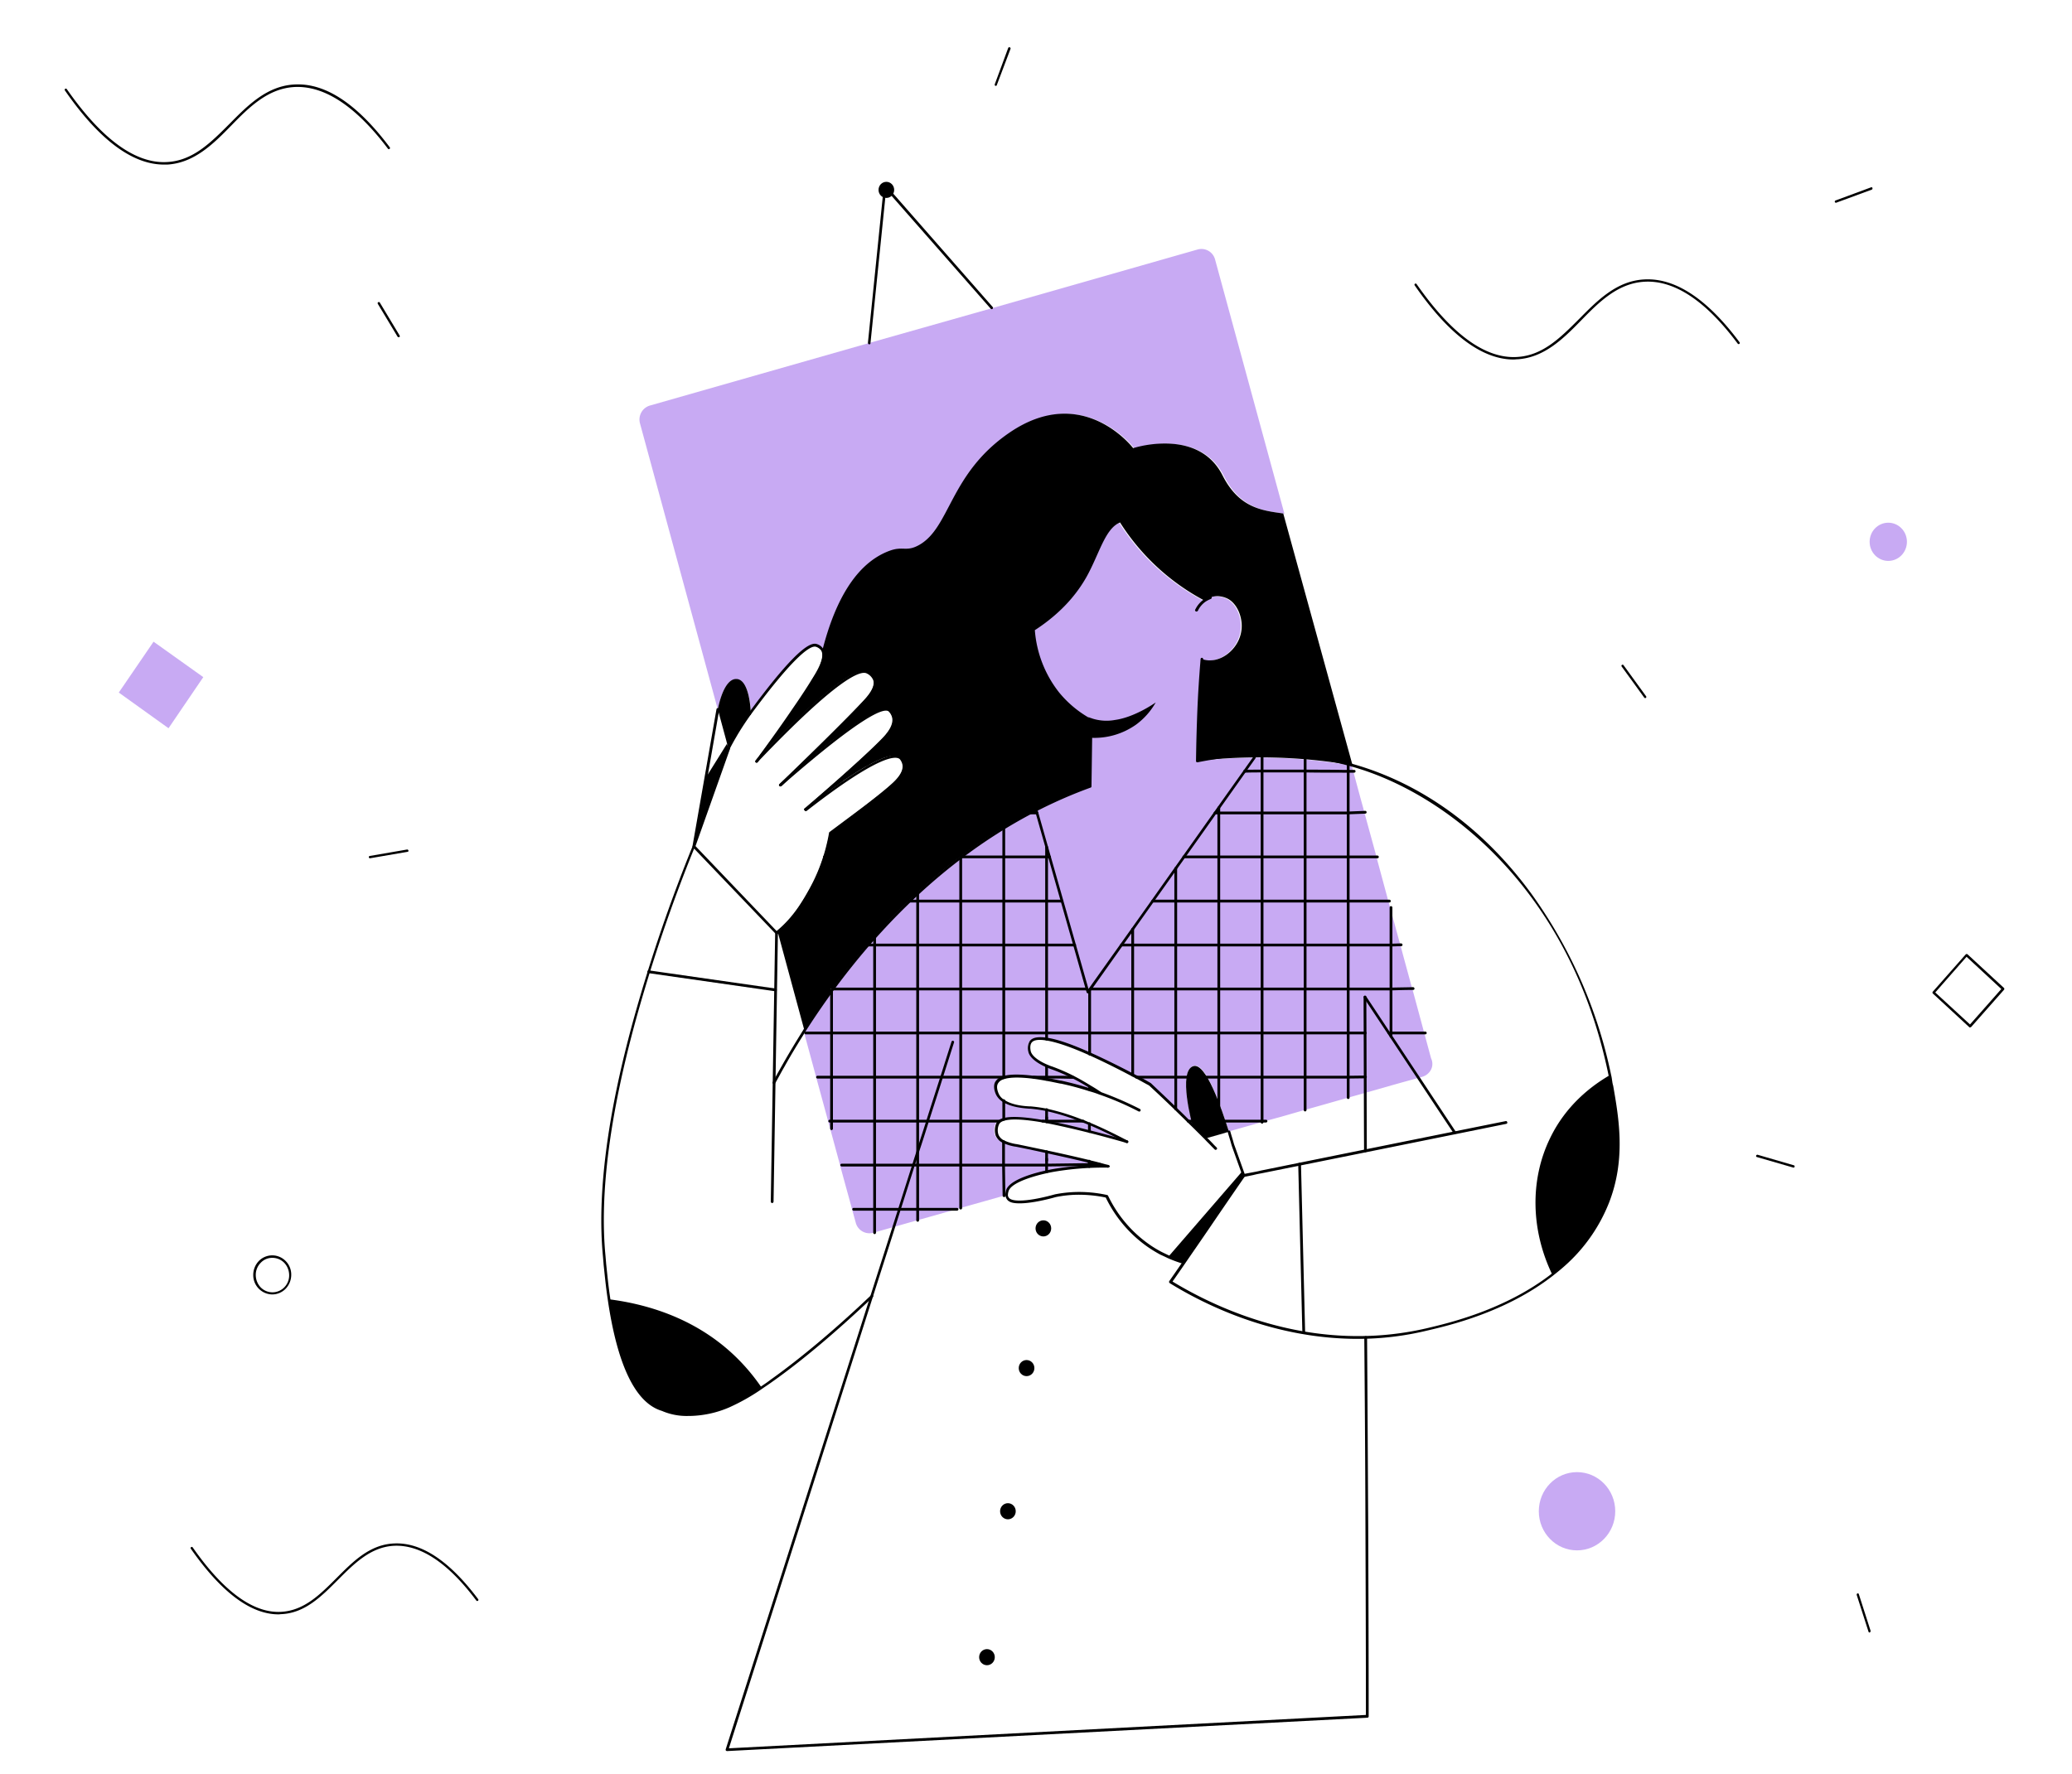 <svg xmlns="http://www.w3.org/2000/svg" id="Layer_1" data-name="Layer 1" viewBox="0 0 900 770.9"><defs><style>.cls-1{fill:#c8aaf3;}</style></defs><g id="background"><g id="background-2" data-name="background"><path d="M657.5 156.2c-13.7.0-28.2-10.8-43-32.2a.48.48.0 0 1 .1-.7.49.49.0 0 1 .7.1c15.2 21.8 29.8 32.5 43.6 31.7 11.2-.6 18.9-8.4 27.1-16.6 8-8.1 16.3-16.5 28.3-17.1 13.4-.7 27.3 8.5 41.3 27.3a.48.48.0 0 1-.1.7.49.49.0 0 1-.7-.1c-13.8-18.5-27.4-27.6-40.4-26.9-11.6.6-19.8 8.8-27.6 16.8s-16.1 16.2-27.7 16.9C658.5 156.1 658 156.2 657.5 156.2z"></path><path d="M121 701.4c-12.1.0-24.9-9.6-38.1-28.5a.48.48.0 0 1 .1-.7.49.49.0 0 1 .7.1c13.4 19.2 26.4 28.7 38.5 28 9.9-.6 16.7-7.4 23.9-14.6s14.4-14.6 25-15.1c11.8-.6 24.1 7.5 36.6 24.2a.48.48.0 0 1-.1.7.49.49.0 0 1-.7-.1c-12.2-16.3-24.2-24.3-35.7-23.8-10.2.5-17.4 7.8-24.4 14.8s-14.2 14.4-24.5 14.9C121.9 701.3 121.5 701.4 121 701.4z"></path><path d="M71.2 71.5c-13.7.0-28.2-10.8-43-32.2a.48.48.0 0 1 .1-.7.49.49.0 0 1 .7.1C44.2 60.5 58.9 71.2 72.6 70.4c11.2-.6 18.9-8.4 27.1-16.6 8-8.1 16.3-16.5 28.3-17.1 13.4-.7 27.2 8.5 41.3 27.3a.48.48.0 0 1-.1.7.49.49.0 0 1-.7-.1C154.6 46.2 141 37.2 128 37.8c-11.6.6-19.8 8.8-27.6 16.8S84.3 70.8 72.7 71.5z"></path><path class="cls-1" d="M73.2 316.4 51.6 300.9 66.7 278.8 88.3 294.2 73.2 316.4z"></path><path d="M855.7 446.4a.37.37.0 0 1-.3-.1l-15.8-14.6a.52.52.0 0 1-.2-.4.6.6.0 0 1 .1-.4l14.3-16.2a.52.52.0 0 1 .4-.2.6.6.0 0 1 .4.1l15.8 14.6a.52.52.0 0 1 .2.4.6.6.0 0 1-.1.4l-14.3 16.2A1.69 1.69.0 0 1 855.7 446.4zm-15.1-15.2 15.1 13.9 13.6-15.4-15.1-14z"></path><path d="M432.6 37.3h-.2a.52.52.0 0 1-.3-.7l5.8-15.7a.54.54.0 1 1 1 .4L433 36.9A.43.43.0 0 1 432.6 37.3z"></path><path d="M160.7 372.9c-.2.0-.5-.2-.5-.4s.1-.6.4-.6l16.2-2.8a.55.55.0 0 1 .6.4.44.44.0 0 1-.4.6l-16.3 2.8z"></path><path d="M797.5 88.1a.55.55.0 0 1-.5-.3.52.52.0 0 1 .3-.7l15.4-5.7c.3-.1.6.0.6.3a.52.52.0 0 1-.3.7l-15.5 5.7z"></path><path d="M173.1 146.5a.52.52.0 0 1-.4-.2L164.1 132c-.1-.2-.1-.6.2-.7s.6-.1.7.2l8.6 14.3c.1.2.1.6-.2.7C173.3 146.4 173.2 146.5 173.1 146.5z"></path><path d="M714.6 303.3a.52.52.0 0 1-.4-.2l-9.8-13.5a.48.48.0 0 1 .1-.7.49.49.0 0 1 .7.1l9.8 13.5a.48.48.0 0 1-.1.7A.37.37.0 0 1 714.6 303.3z"></path><path d="M779 507.3h0l-15.9-4.6a.45.45.0 0 1-.3-.6.62.62.0 0 1 .6-.4l15.8 4.6a.45.45.0 0 1 .3.6C779.5 507.2 779.2 507.3 779 507.3z"></path><path d="M812.1 709.3a.51.51.0 0 1-.5-.4L806.5 693a.61.61.0 0 1 .3-.7c.2-.1.6.1.6.3l5.1 15.9a.61.61.0 0 1-.3.7C812.2 709.3 812.2 709.3 812.1 709.3z"></path><ellipse class="cls-1" cx="685" cy="656.6" rx="16.6" ry="17"></ellipse><ellipse class="cls-1" cx="820.2" cy="235.4" rx="8.1" ry="8.3"></ellipse><path d="M118.3 562.4a8.37 8.37.0 0 1-8.3-8.5 8.73 8.73.0 0 1 2.4-6h0a8.15 8.15.0 0 1 11.7.0 8.3 8.3.0 0 1 2.4 6 8.73 8.73.0 0 1-2.4 6A8.11 8.11.0 0 1 118.3 562.4zm0-15.9a6.82 6.82.0 0 0-5.1 2.2h0a7.4 7.4.0 0 0-2.1 5.3 7.85 7.85.0 0 0 2.1 5.3 7.18 7.18.0 0 0 10.3.0 7.4 7.4.0 0 0 2.1-5.3 7.85 7.85.0 0 0-2.1-5.3A7.2 7.2.0 0 0 118.3 546.5zm-5.5 1.8z"></path></g></g><g id="general"><g id="general-2" data-name="general"><g id="picture"><path class="cls-1" d="M527.8 112.8a6.14 6.14.0 0 0-7.6-4.4l-89.3 25.5L377.6 149l-95.3 27.2A6.33 6.33.0 0 0 278 184l33.8 124.3s2.3-13.4 8.1-13.2 6.3 14.5 6.3 14.5l-.4.6c10.7-14.6 24.2-31.3 28.9-29.7a4.78 4.78.0 0 1 2.5 1.7 3.55 3.55.0 0 1 .4.9h0c4.3-17.1 12.5-37.5 29.3-43.7 6-2.2 7.2.6 12.8-2.5 13.6-7.6 13.2-30.9 39.1-48.7 32.1-22.1 53.9 6.6 53.9 6.6a49.12 49.12.0 0 1 13.8-2c8.7.0 19.3 2.6 25 13.8 7.2 14.2 17.1 15.3 26.4 16.6zm-157 241.7-3.6 2.7C368.4 356.3 369.6 355.3 370.8 354.5zm-9.6 75.9.5-.7h-.5zM358 372.8c0-.1.1-.3.1-.4s0-.1.1-.2c0 .1.0.1-.1.2S358 372.6 358 372.8zm-.9-85.2a29.49 29.49.0 0 1-2.9 5.9A15.49 15.49.0 0 0 357.1 287.6zm-25.6 39.3c9.8-13.3 13.2-17.6 17.7-24.6a46.55 46.55.0 0 0 3.6-6.3c-2.3 3.7-5.1 8-8 12.2C339.8 315.4 334.7 322.5 331.5 326.9zm29.7 102.8v.7l.5-.7z"></path><path class="cls-1" d="M620.6 466.1a5.93 5.93.0 0 1-2.7 1.7l-1.7.5L610 470l-5.7 1.6-.3.1-10.9 3.1-1.8.5-5.7 1.6-13 3.7-5.7 1.6-10.4 3-2.6.7-4 1.1-1.7.5-13.1 3.7-1.3.4c-3.3-10.5-10-30.1-15.3-28.5-7.1 2-.4 25.8-.4 25.8l5.6 5.6c-2.4-2.3-4.8-4.7-7.2-7l-2.4-2.4c-4.8-4.7-9.7-9.4-14.5-14.1a3.51 3.51.0 0 1-.8-.5l-.6-.3c-1.2-.7-2.7-1.5-4.4-2.4h0a13.39 13.39.0 0 0-1.2-.6.76.76.0 0 0-.4-.2c-.1.0-.1-.1-.2-.1a10.91 10.91.0 0 0-1.1-.6 5.94 5.94.0 0 1-.8-.4c-.7-.4-1.4-.7-2.2-1.1-.3-.2-.6-.3-.9-.5-.6-.3-1.2-.6-1.9-.9a2.51 2.51.0 0 1-.7-.4c-1.2-.6-2.4-1.2-3.7-1.8a3 3 0 0 1-.8-.4c-2.1-1-4.3-2-6.5-3-.4-.2-.8-.4-1.3-.6a9.29 9.29.0 0 1-1-.5c-1.7-.7-3.4-1.4-5-2a5.64 5.64.0 0 0-1.2-.4c-.4-.1-.8-.3-1.2-.4-.9-.3-1.7-.6-2.5-.9-.3-.1-.5-.2-.8-.3s-.4-.1-.6-.2a13.32 13.32.0 0 0-1.9-.5c-.2-.1-.4-.1-.6-.2a4164777496871.19 4164777496871.19.0 0 0-1-.2c-.2.0-.4-.1-.6-.1s-.7-.1-1-.2-.4-.1-.6-.1H454c-.6-.1-1.1-.1-1.7-.2h-2.2a.6.6.0 0 0-.4.1 1390784423044.36 1390784423044.36.0 0 0-.6.2c-.1.0-.2.1-.3.1s-.1.0-.2.1-.1.1-.2.1-.2.1-.3.2-.1.1-.2.1-.1.1-.2.1a.1.1.0 0 0-.1.1l-.3.3c-1.1 1.4-.6 3.7-.5 4.1v.1c0 .1.1.3.1.4s.1.2.1.3a.31.31.0 0 0 .1.2c0 .1.1.2.1.3s.1.2.2.3a1.38 1.38.0 0 1 .3.4c0 .1.1.1.1.2s.1.1.1.2a1.38 1.38.0 0 1 .3.4l.3.3h0l.3.3.1.1c.1.1.3.2.4.3s.4.3.6.4a3.51 3.51.0 0 0 .8.5c.3.2.5.3.8.5h.1a3 3 0 0 0 .8.4c.3.1.5.3.8.4.1.1.3.1.5.2s.5.2.7.3a6.89 6.89.0 0 0 1 .4c.1.0.2.1.3.1s.3.1.4.1.1.1.2.1h.2c1.1.4 2.3.8 3.6 1.4.5.2 1.1.5 1.6.7a121.76 121.76.0 0 1 15.6 8.8c-1.5-.5-2.9-1-4.3-1.5-.9-.3-1.9-.6-2.8-.8-.3-.1-.5-.1-.8-.2l-3.3-.9-1.4-.3c-1.1-.3-2.2-.5-3.2-.8-.3-.1-.7-.1-1-.2s-.4-.1-.6-.1a22.5 22.5.0 0 1-2.2-.5c-1.1-.2-2.2-.5-3.5-.7-1.8-.3-3.7-.6-5.6-.9-.5-.1-1-.1-1.6-.2a15 15 0 0 0-2.2-.2c-.4.0-.9-.1-1.3-.1h-3.7a3.4 3.4.0 0 0-1 .1 2.2 2.2.0 0 0-.8.1.75.75.0 0 0-.5.1 3.55 3.55.0 0 0-1 .2c-.2.0-.4.1-.6.1a1.42 1.42.0 0 0-.6.2.52.52.0 0 0-.4.2c-.1.0-.1.1-.2.1s-.2.1-.3.1-.1.1-.2.1a2.09 2.09.0 0 0-.6.4l-.1.1c-.1.0-.1.1-.2.1s-.1.1-.2.2h0c-.1.0-.1.1-.2.2a.1.1.0 0 0-.1.1 1.38 1.38.0 0 0-.3.4.76.76.0 0 0-.2.4c-1 2 .2 4.5.4 4.8.1.1.1.2.2.3s.1.2.2.3.2.3.3.4a1.76 1.76.0 0 0 .4.5h0l.2.2.5.5.3.3a2.09 2.09.0 0 0 .6.4c.2.1.4.3.6.4h.1c.1.0.1.1.2.1h.1l.6.3.6.3c.1.0.2.1.3.1s.3.1.4.2.3.1.4.2c.4.1.9.3 1.3.4a4.33 4.33.0 0 1 .5.1 6.37 6.37.0 0 1 .7.2c.3.1.5.1.8.2s.4.1.6.1h.1c.3.0.5.1.8.1a.9.9.0 0 1 .5.1c.7.1 1.4.1 1.9.2H447a55.82 55.82.0 0 1 7 1c.3.1.7.1 1 .2a3.55 3.55.0 0 0 1 .2c.3.1.6.1.9.2l2.4.6c.2.0.3.1.5.1s.3.1.4.1a31.64 31.64.0 0 1 3.7 1.2 1.45 1.45.0 0 0 .7.2 8.8 8.8.0 0 0 1.5.5c.2.1.4.1.6.2 1.1.4 2.1.8 3.3 1.3h0c.9.3 1.7.7 2.6 1.1a2 2 0 0 1 .8.4h.1c.6.3 1.2.5 1.8.8a25.57 25.57.0 0 1 2.4 1.1c.3.2.7.3 1 .5.9.4 1.8.8 2.7 1.3a9.14 9.14.0 0 1 1.4.7c.5.2.9.5 1.4.7.2.1.3.2.5.3 1.3.7 2.7 1.4 4.1 2.1a7.49 7.49.0 0 0-1.6-.4c-.6-.2-1.2-.3-1.8-.5l-1.2-.3-1.2-.3a6.47 6.47.0 0 1-1.3-.4c-.6-.2-1.1-.3-1.7-.5l-.9-.3c-1.3-.4-2.6-.7-3.8-1-.6-.2-1.3-.3-1.9-.5a2.92 2.92.0 0 0-.9-.2c-4-1-7.6-1.9-10.9-2.6a14.16 14.16.0 0 0-2-.4c-2.1-.4-4-.8-5.7-1.1-.6-.1-1.2-.2-1.7-.3a4.33 4.33.0 0 1-.5-.1c-.4-.1-.9-.1-1.3-.2l-2-.3c-.5-.1-1-.1-1.5-.2-.3.0-.5-.1-.7-.1a6.6 6.6.0 0 0-1.4-.1 2 2 0 0 1-.7-.1 1.27 1.27.0 0 1-.6-.1 21.75 21.75.0 0 0-2.5-.1h-2.6a3.75 3.75.0 0 0-1.1.1.9.9.0 0 0-.5.1h-.4c-.2.0-.3.1-.5.1a.37.37.0 0 0-.3.1c-.2.0-.3.1-.5.1H435c-.1.0-.1.0-.2.1s-.2.1-.3.1-.2.1-.3.1-.2.1-.3.1-.2.1-.3.2-.2.1-.3.2l-.1.1-.1.1-.1.1-.1.1-.1.1c-.1.2-.2.3-.3.5a6.93 6.93.0 0 0-.3 5.1c.1.1.1.3.2.4v.1c.1.1.1.2.2.3h0c0 .1.1.1.1.2.2.2.3.4.5.6a.35.35.0 0 0 .2.1 1.38 1.38.0 0 0 .4.3c.1.1.2.1.3.2h0c.1.1.2.1.2.2.3.2.5.3.8.5l.6.3c.2.1.5.2.7.3a1.85 1.85.0 0 0 .7.2c.2.1.4.1.6.2.9.2 1.8.4 2.6.6h.5a.76.76.0 0 1 .4.1c.2.0.4.1.6.1s.5.1.7.1a3.09 3.09.0 0 1 .8.2h.1c.1.0.3.1.4.1s.3.1.5.1.3.1.4.1c.3.1.6.1 1 .2h0a13.64 13.64.0 0 1 1.7.4h.1a5 5 0 0 0 1.2.2h.1a5 5 0 0 0 1.2.2c1.1.2 2.3.5 3.6.8 1.6.3 3.3.7 5.2 1.1.2.0.4.1.6.1l1.4.3 1.5.3c1.5.3 3.1.7 4.8 1.1l5.1 1.2a.37.37.0 0 1 .3.1c.3.1.5.1.8.2s.5.1.8.2c.7.2 1.3.3 2 .5.4.1.7.2 1 .3 1.1.3 2 .5 2.8.8.2.0.3.1.5.1h-4.5c-1.1.0-2.2.1-3.3.1a4.1 4.1.0 0 0-1.1.1 19.48 19.48.0 0 0-2.5.2c-.4.0-.8.1-1.3.1l-2.7.3a29.83 29.83.0 0 0-3.3.4c-.3.0-.7.1-1 .1-1.4.2-2.7.4-3.8.6h-.3a.37.37.0 0 0-.3.1.76.76.0 0 0-.4.1 4.33 4.33.0 0 1-.5.1 1.85 1.85.0 0 0-.7.2c-.3.1-.6.1-.9.2-1 .2-2.2.5-3.5.9a6.47 6.47.0 0 0-1.3.4h0c-.2.1-.4.1-.6.2-.4.1-.9.3-1.3.4s-.9.3-1.3.4a1.42 1.42.0 0 1-.6.2l-.9.3a6.89 6.89.0 0 0-.8.3 2 2 0 0 0-.8.4 1.69 1.69.0 0 1-.5.2l-.6.3a7.84 7.84.0 0 0-1.8 1.1c-.2.1-.4.3-.6.4a2.65 2.65.0 0 0-.6.5l-.3.3-.3.3c-.1.1-.1.2-.2.2s-.2.2-.2.3-.1.2-.2.3-.1.2-.2.3l-.3.6a4.39 4.39.0 0 0-.3 1.9l-1.2.3-13.1 3.7-.7.2-5 1.4-1.6.5-11.3 3.2-5.7 1.6L385 534l-5.7 1.6h0a6.14 6.14.0 0 1-7.6-4.4l-1.6-5.8-.5-1.9-3.3-12-1.4-5.2-.5-1.9-3.8-14-.9-3.3-.5-1.9L354.5 468l-.5-1.9-4.7-17.3-.4-1.4c3.5-5.5 7.4-11.3 11.7-17.1l.5-.7c4.6-6.3 9.7-12.7 15.2-19.1 1-1.1 2-2.3 3-3.4 4.7-5.3 9.8-10.6 15.1-15.7 1.2-1.1 2.3-2.2 3.5-3.3 5.9-5.4 12.1-10.7 18.7-15.7.1.0.1-.1.2-.1 5.9-4.4 12-8.6 18.5-12.6 3.7-2.3 7.6-4.5 11.5-6.5.9-.5 1.7-.9 2.6-1.3a206.43 206.43.0 0 1 23.4-10.2c.3-9.7.5-19.4.8-29.2a45.56 45.56.0 0 1-14-11.6 48.46 48.46.0 0 1-10.5-27c12.3-8.1 18.7-16.7 22.3-22.9 5.7-10.1 8.2-21.2 14.7-23.9a103.35 103.35.0 0 0 7.1 9.8A98.25 98.25.0 0 0 522.7 261a9.43 9.43.0 0 1 5.6-1.9 10.9 10.9.0 0 1 4.9 1.3c4.2 2.4 6.4 8.5 5.6 13.8-1 7-7.2 12.6-13.2 12.8a10.65 10.65.0 0 1-3.9-.6c-.6 7.1-1.1 14.5-1.4 22.1s-.5 15-.6 22.2a237.77 237.77.0 0 1 67.4 1.9l.7 2.5 3.1 11.5 1.3 4.7.4 1.6 4.8 17.5.5 1.9.5 2 4.1 15.2.5 1.9.8 2.8 3.9 14.4.5 1.7 1.3 4.9 3.4 12.5.5 1.7 4.7 17.4.5 1.9 3 11.1A5.53 5.53.0 0 1 620.6 466.1z"></path><path d="M377.6 149.6h0c-.4.0-.6-.3-.6-.7l6.9-68a.66.66.0 0 1 .4-.5.48.48.0 0 1 .6.2l46.3 52.8a.57.57.0 0 1-.8.8L384.9 82.4l-6.8 66.7A.47.47.0 0 1 377.6 149.6z"></path><ellipse cx="385" cy="82.5" rx="3.4" ry="3.5"></ellipse></g><g id="head"><path id="hair" d="M587.5 332.5a237.56 237.56.0 0 0-67.4-1.9q.15-10.65.6-22.2c.4-7.6.8-15 1.4-22.1a8.89 8.89.0 0 0 3.9.6c6-.2 12.2-5.8 13.2-12.8.8-5.3-1.5-11.4-5.6-13.8a10.64 10.64.0 0 0-4.9-1.3 10.17 10.17.0 0 0-5.6 1.9A97.46 97.46.0 0 1 486.5 227c-6.6 2.7-9 13.8-14.7 23.9-3.6 6.3-10 14.9-22.3 22.9a49.78 49.78.0 0 0 10.5 27 47.08 47.08.0 0 0 14 11.6c-.3 9.7-.5 19.4-.8 29.2a206.43 206.43.0 0 0-23.4 10.2c-.9.4-1.7.9-2.6 1.3-3.9 2.1-7.8 4.3-11.5 6.5a222.5 222.5.0 0 0-18.5 12.6c-.1.0-.1.1-.2.1A238.7 238.7.0 0 0 398.3 388c-1.2 1.1-2.4 2.2-3.5 3.3-5.4 5.1-10.4 10.4-15.1 15.7-1 1.1-2 2.3-3 3.4-5.5 6.4-10.6 12.8-15.2 19.1H361v.7c-4.2 5.8-8.1 11.6-11.7 17.1l-11.6-42.8 2.7-2.4a6 6 0 0 0 .8-.8 44.7 44.7.0 0 0 4.6-5.5c.3-.4.5-.7.8-1.1a6.73 6.73.0 0 0 .7-1.1c.2-.4.5-.7.7-1.1.7-1.1 1.4-2.2 2-3.2a16.18 16.18.0 0 0 1-1.8c.8-1.3 1.4-2.6 2.1-3.8l.6-1.2a61.34 61.34.0 0 0 3-7.2l.3-.9c.1-.3.2-.5.3-.8a4.87 4.87.0 0 1 .4-1.1c0-.1.1-.3.1-.4s0-.1.1-.2a.35.35.0 0 1 .1-.2c.1-.3.2-.7.3-1a26.81 26.81.0 0 0 .7-2.7 2.92 2.92.0 0 0 .2-.9c0-.1.1-.3.1-.4.1-.3.1-.5.2-.8.0-.1.1-.2.1-.4s.1-.6.2-.9.2-.8.3-1.3.2-1.1.3-1.6c2.3-1.7 4.5-3.3 6.5-4.8 1.3-.9 2.5-1.9 3.6-2.7 2-1.5 3.9-3 5.7-4.4.6-.5 1.2-.9 1.7-1.3s1-.8 1.4-1.1c3-2.3 5.4-4.3 7.2-5.9 2.2-1.9 6.4-5.6 5.7-9.5a5.29 5.29.0 0 0-1.4-2.9 3.61 3.61.0 0 0-2.4-.7h-.8c-.3.0-.5.1-.8.1-.1.0-.3.1-.4.1a4.33 4.33.0 0 1-.5.1c-.5.1-.9.3-1.5.4-1.3.5-2.8 1.1-4.4 1.9l-1.2.6h0a7.46 7.46.0 0 0-1.2.7c-.4.2-.8.5-1.3.7s-.9.5-1.3.7-.7.4-1 .6c-1.9 1.1-3.8 2.4-5.8 3.7-.5.3-.9.6-1.4.9a1 1 0 0 0-.5.4 5.55 5.55.0 0 0-.8.6 7.63 7.63.0 0 0-1.1.8l-1 .7c-1.2.8-2.3 1.6-3.4 2.4l-1.3 1a11.32 11.32.0 0 0-1.3 1c-2.8 2.1-5.4 4.1-7.7 5.9l-.2-.2c.1-.1.5-.4 1.1-.9.2-.1.3-.3.5-.5s.3-.2.4-.4c1.7-1.4 4.3-3.7 7.3-6.3.3-.3.6-.5.9-.8 3.9-3.4 8.4-7.4 12.7-11.3a4.35 4.35.0 0 1 .7-.6l.6-.6c.3-.2.5-.5.8-.7s.6-.5.9-.8c.9-.9 1.8-1.7 2.7-2.5.4-.4.8-.7 1.2-1.1a6 6 0 0 0 .8-.8l.6-.6.9-.9.8-.8c.5-.5 1.1-1.2 1.8-1.9.1-.1.2-.3.4-.4s.1-.2.2-.3.3-.4.4-.6l.1-.1.3-.3c.1-.2.3-.4.4-.6s.2-.3.3-.4.1-.1.1-.2.2-.3.3-.4l.1-.1c.1-.2.2-.3.3-.5a.37.37.0 0 0 .1-.3c.1-.1.1-.2.1-.4s.1-.2.1-.3a.35.35.0 0 1 .1-.2l.3-1.2v-.9a2.77 2.77.0 0 0-.1-.9v-.1a.37.37.0 0 0-.1-.3 5.72 5.72.0 0 0-1.7-2.9.52.52.0 0 0-.4-.2c-.1.0-.1-.1-.2-.1a2.48 2.48.0 0 0-.9-.1h-.7a.76.76.0 0 0-.4.1.37.37.0 0 0-.3.1c-.2.0-.4.1-.6.1h0c-.2.1-.4.1-.6.2s-.2.1-.3.1-.5.2-.7.3a64 64 0 0 0-9.9 5.8c-.6.4-1.2.9-1.9 1.3a3 3 0 0 1-.7.5c-.3.2-.5.4-.8.6l-2.4 1.8a61 61 0 0 0-1.7 1.3 8.65 8.65.0 0 1-1 .7 10.47 10.47.0 0 1-1.1.8 2.7 2.7.0 0 0-.8.7c-.1.1-.2.2-.3.2l-1.5 1.2c-.7.5-1.3 1.1-2 1.6-.5.4-.9.8-1.4 1.2-1.7 1.4-3.6 2.9-5.5 4.6-.3.2-.6.5-.9.7-3.2 2.7-6.7 5.7-10.4 8.9 16.9-16.2 29.8-29.1 36.1-35.8 2-2.1 6-6.4 4.8-10a5.83 5.83.0 0 0-3.1-3.2c-6.7-3.5-32.7 22.5-48.2 38.7.1-.1.1-.2.2-.3s.2-.3.3-.4c.2-.3.5-.6.8-1s.4-.5.6-.8a6.42 6.42.0 0 1 1-1.3c9.8-13.3 13.2-17.6 17.7-24.6a46.55 46.55.0 0 0 3.6-6.3c.5-.9 1.1-1.7 1.5-2.5a18 18 0 0 0 2.9-5.9 8.3 8.3.0 0 0 .4-4.6h0c4.3-17.1 12.5-37.5 29.3-43.7 6-2.2 7.2.6 12.8-2.5 13.6-7.6 13.2-30.9 39.1-48.7 32.1-22.1 53.9 6.6 53.9 6.6a49.12 49.12.0 0 1 13.8-2c8.7.0 19.3 2.6 25 13.8 7.2 14.2 17.1 15.3 26.4 16.6z"></path><path d="M472.8 311.6c.1.0.2.1.3.1a20.24 20.24.0 0 0 11.2 1.1c8.2-1.1 16.7-6.9 17.7-7.6a30.65 30.65.0 0 1-8.5 9.6 31.3 31.3.0 0 1-20.5 5.7C473 317.5 472.9 314.5 472.8 311.6z"></path><path d="M519.7 265.7a.37.37.0 0 1-.3-.1.52.52.0 0 1-.2-.8 11.42 11.42.0 0 1 3.9-4.5 11.88 11.88.0 0 1 2.5-1.3.51.51.0 0 1 .7.4.67.67.0 0 1-.3.8 15.05 15.05.0 0 0-2.2 1.1 10 10 0 0 0-3.5 4.1A.86.86.0 0 1 519.7 265.7z"></path></g><g id="hand_l" data-name="hand l"><path d="M326.1 309.5l-.4.6-.1.1a34.53 34.53.0 0 0-3.4 4.7c-.5.8-.8 1.5-2.2 3.9a26.54 26.54.0 0 1-1.4 2.3c-.7 1.4-1.5 2.8-2.2 4.2l-1-3.8-3.6-13.3s2.3-13.4 8.1-13.2S326.1 309.5 326.1 309.5z"></path><path d="M301.3 368.3h-.1a.57.57.0 0 1-.4-.7l10.4-59.4a.61.61.0 1 1 1.2.2l-9.2 52.7L316 325.2a.57.57.0 0 1 .7-.4.53.53.0 0 1 .3.8l-15 42.3A1 1 0 0 1 301.3 368.3z"></path><path d="M328.6 331.4a.37.37.0 0 1-.3-.1.53.53.0 0 1-.1-.8c7.5-10.2 12.9-17.9 16-22.5 4.1-5.9 7.3-10.9 9.6-14.7 1.4-2.4 4.7-8 2.8-10.8a4.58 4.58.0 0 0-2.2-1.5c-2-.6-8.3 2.4-28.3 29.5a.57.57.0 1 1-.9-.7c15.8-21.5 25.4-31.3 29.5-30a4.93 4.93.0 0 1 2.8 2c2.3 3.5-1.3 9.5-2.8 12.1-2.3 3.9-5.5 8.8-9.6 14.8-3.2 4.6-8.5 12.3-16 22.5A.76.76.0 0 1 328.6 331.4z"></path><path d="M337.3 405.8a.55.55.0 0 1-.3-1l.7-.6c6.8-5.7 10.7-12.4 13.2-16.8a77.89 77.89.0 0 0 9.2-25.5.52.52.0 0 1 .2-.4c5.9-4.4 11.3-8.4 15.9-11.9 4.3-3.3 7.9-6.2 10.3-8.3 1.8-1.6 6.1-5.3 5.5-9a5.32 5.32.0 0 0-1.2-2.5c-1.6-1.4-8.8-2.1-40.4 22.5a.48.48.0 0 1-.7.0l-.2-.2a.61.61.0 0 1 0-.8.47.47.0 0 1 .6-.1c16.3-12.7 36.5-26.7 41.5-22.2a5.75 5.75.0 0 1 1.6 3.2c.7 4.4-4 8.4-5.9 10.1-2.5 2.1-6.1 5-10.4 8.4-4.5 3.5-9.8 7.5-15.7 11.8a76.91 76.91.0 0 1-9.3 25.7c-2.6 4.5-6.5 11.2-13.5 17.1l-.7.6A.76.76.0 0 0 337.3 405.8z"></path><path d="M349.8 352.2a.55.55.0 0 1-.3-1c2.4-2 23.1-19.7 32.9-29.6 1.8-1.8 6-6 5.1-9.9a5.7 5.7.0 0 0-1.5-2.6c-1.8-1.5-10.2.6-46.6 32.4a.57.57.0 0 1-.7-.9c38.2-33.3 45.7-34.4 48.1-32.4a6 6 0 0 1 1.9 3.2c1.1 4.5-3.5 9-5.4 11-9.6 9.7-29.1 26.4-32.9 29.6A.85.85.0 0 1 349.8 352.2z"></path><path d="M338.9 341.7a.76.76.0 0 1-.4-.2.61.61.0 0 1 0-.8l.1-.1c18.1-17.4 30.5-29.8 36-35.7 1.7-1.8 5.8-6.1 4.7-9.4a5.61 5.61.0 0 0-2.8-2.9c-2.7-1.4-12.4 1.8-47.5 38.6a.57.57.0 0 1-.8-.8c27.1-28.5 43.6-41.5 48.9-38.8a7.64 7.64.0 0 1 3.4 3.6c1.3 4-3.1 8.6-5 10.6-5.5 5.9-17.9 18.3-36.1 35.8C339.2 341.6 339.1 341.7 338.9 341.7z"></path><path d="M316.4 325.3 301.3 367.7 306.5 338 315.8 323.1 316.4 325.3z"></path><path d="M316.4 325.9a.37.37.0 0 1-.3-.1.54.54.0 0 1-.2-.8c.9-1.8 1.9-3.6 2.9-5.4a91.62 91.62.0 0 1 6.4-9.8.52.52.0 0 1 .8-.1.53.53.0 0 1 .1.8c-2.2 3.1-4.4 6.4-6.3 9.7-1 1.7-2 3.5-2.9 5.3A.51.51.0 0 1 316.4 325.9z"></path></g><g id="hand_r" data-name="hand r"><path d="M514.2 549.1H514a55.41 55.41.0 0 1-6.8-2.5c-1-.5-2.1-1-3.2-1.5a58.36 58.36.0 0 1-5.7-3.5 55.71 55.71.0 0 1-18-21.3 57.24 57.24.0 0 0-13-1.2 50.4 50.4.0 0 0-8.7 1c-.4.1-11.6 3.4-17.9 2.6-1.7-.2-2.9-.8-3.5-1.9a4.28 4.28.0 0 1-.5-1.6 7.85 7.85.0 0 1 .3-2.1c1.9-5.8 18.7-8.9 20.6-9.2a131.88 131.88.0 0 1 23.6-1.8.6.6.0 0 1 0 1.2h0a129.66 129.66.0 0 0-23.4 1.8c-6.2 1.1-18.4 4.2-19.7 8.4a5.79 5.79.0 0 0-.3 1.7 1.49 1.49.0 0 0 .3 1c.4.7 1.3 1.1 2.7 1.3 6 .8 17.4-2.6 17.5-2.6a55.1 55.1.0 0 1 9-1 56.54 56.54.0 0 1 13.6 1.3c.2.0.3.2.4.3a54.54 54.54.0 0 0 17.8 21.1 46.45 46.45.0 0 0 5.6 3.4c1 .5 2.1 1 3.1 1.5a40.16 40.16.0 0 0 6.6 2.4.57.57.0 0 1 .4.7A.63.63.0 0 1 514.2 549.1z"></path><path d="M528 499.6a.76.76.0 0 1-.4-.2l-1.2-1.2c-1-1.1-2.1-2.1-3.1-3.2-2.8-2.8-5.3-5.3-7.6-7.5-1.8-1.8-3.6-3.5-5.4-5.3-3.6-3.5-7.4-7.1-11.2-10.6-1.9-1-3.8-2.1-5.7-3.1h0l-1.6-.8c-2.6-1.4-10.6-5.6-18.6-9.2s-14.2-5.7-18.5-6.4q-5.25-.9-6.6.9c-.9 1.2-.5 3.2-.4 3.6v.1c.7 2.7 4.9 4.9 7.3 5.9a18.67 18.67.0 0 0 2.1.8 84.13 84.13.0 0 1 8.2 3.5c3.4 1.7 6.1 3.3 8.7 4.9 1.4.8 2.8 1.7 4.1 2.6a.63.63.0 0 1 .2.8.54.54.0 0 1-.8.2c-1.4-.9-2.7-1.7-4.1-2.6a82.77 82.77.0 0 0-8.6-4.8 80 80 0 0 0-8-3.4s-.9-.3-2.1-.8c-3.2-1.4-7.2-3.7-8-6.7V457a6 6 0 0 1 .6-4.7c1.2-1.6 3.7-2 7.7-1.4 4.5.7 10.8 2.9 18.8 6.5s16.1 7.8 18.7 9.2l1.6.8h0c2 1 3.9 2.1 5.8 3.2l.1.1c3.8 3.6 7.6 7.2 11.2 10.7 1.8 1.7 3.6 3.5 5.4 5.3 2.3 2.2 4.7 4.7 7.6 7.5 1.1 1.1 2.1 2.1 3.1 3.2l1.2 1.2a.61.61.0 0 1 0 .8A1.69 1.69.0 0 1 528 499.6z"></path><path d="M481.3 507.3h-.2c-2.7-.8-5.2-1.4-7.8-2l-.3-.1c-6.2-1.5-12.5-2.9-18.5-4.2-8.1-1.8-13.3-2.8-13.3-2.8h-.1a20.44 20.44.0 0 1-5.4-1.6 6.22 6.22.0 0 1-3.2-3.2 7.87 7.87.0 0 1 .3-5.5 2.94 2.94.0 0 1 1-1.2 5.28 5.28.0 0 1 2-.9c3.2-.9 8.9-.6 17.2.8h.2c.5.1 1 .2 1.6.3 5.2.9 11.4 2.4 18.6 4.2 4.8 1.2 10.3 2.7 16.3 4.4a.57.57.0 0 1-.3 1.1c-5.9-1.7-11.4-3.2-16.2-4.4-7.1-1.8-13.4-3.2-18.5-4.2l-1.5-.3H453c-8.1-1.4-13.7-1.7-16.7-.8a4.79 4.79.0 0 0-1.6.7 2.7 2.7.0 0 0-.7.8 6.09 6.09.0 0 0-.3 4.6 4.92 4.92.0 0 0 2.7 2.6 19.72 19.72.0 0 0 5.1 1.5h.1c.1.0 5.3 1.1 13.4 2.8 6.1 1.3 12.3 2.7 18.5 4.2l.3.1c2.6.6 5.2 1.3 7.9 2.1a.68.68.0 0 1 .4.6C481.9 507 481.6 507.3 481.3 507.3z"></path><path d="M489.4 496.6a.37.37.0 0 1-.3-.1q-8.7-4.65-16.2-7.8h-.1c-.9-.4-1.7-.7-2.5-1h0a98.32 98.32.0 0 0-15.9-5 67.54 67.54.0 0 0-6.9-1h-.4c-2.6-.2-7.9-.6-11.6-3a8 8 0 0 1-2.9-3.2c-.3-.7-1.4-3.2-.4-5.3a5.51 5.51.0 0 1 3.4-2.6c.2-.1.4-.1.6-.2 2.8-.7 7.1-.7 12.7.0q2.55.3 5.7.9c2.4.4 4.5.9 6.1 1.2h.2c4.1.9 8.3 2 12.4 3.3 1.6.5 3 1 4.4 1.5a147.19 147.19.0 0 1 17.4 7.5.6.6.0 1 1-.5 1.1 129.19 129.19.0 0 0-17.2-7.4 43.42 43.42.0 0 0-4.3-1.4q-6.15-2-12.3-3.3h-.2c-1.6-.3-3.7-.8-6.1-1.2-2.1-.4-3.9-.7-5.6-.9q-8.25-1.05-12.3.0a.76.76.0 0 0-.5.2 3.92 3.92.0 0 0-2.7 2c-.8 1.6.2 3.8.4 4.3a5.89 5.89.0 0 0 2.5 2.7c3.4 2.3 8.7 2.7 11 2.8h.4a65.44 65.44.0 0 1 7 1 99.2 99.2.0 0 1 16 5h.1c.9.3 1.7.7 2.6 1.1h.1c5 2.1 10.4 4.7 16.1 7.7h.1a.63.63.0 0 1 .3.8h0c-.1.1-.2.3-.3.3z"></path><path d="M533.8 491.7l-.3.1-4.1 1.2-5.7 1.6L518 489s-6.6-23.8.4-25.8C523.8 461.7 530.5 481.2 533.8 491.7z"></path><path d="M540.2 511.3c-.2.0-.5-.1-.5-.4l-4.5-12.6c-.1-.3-.3-.9-.6-2s-.8-2.6-1.3-4.4a.57.57.0 1 1 1.1-.3c.5 1.8 1 3.3 1.3 4.4s.5 1.7.6 1.9l4.5 12.6a.67.67.0 0 1-.3.8z"></path><path d="M539.6 508.9 507.5 546a42.47 42.47.0 0 0 6.7 2.4c8.7-12.6 17.3-25.2 26-37.8a2.49 2.49.0 0 0-.1-.8A1.93 1.93.0 0 0 539.6 508.9z"></path></g><g id="body"><path d="M299.6 615.2h-.7a27 27 0 0 1-11.4-2.2c-11.4-3.4-19.3-19.6-23.5-48.3-.9-5.9-1.4-11.5-1.8-15.2q-.15-1.95-.3-3.6c-2.6-27 1.9-61.8 13.4-103.4a694 694 0 0 1 25.6-75 .78.78.0 0 1 .4-.4c.2.0.4.0.5.2l35.9 37.6a.76.76.0 0 1 .2.4L336 522.1a.65.65.0 0 1-.6.6h0a.65.65.0 0 1-.6-.6l1.9-116.6-35.2-36.8a682.13 682.13.0 0 0-25.2 74c-11.4 41.4-15.9 76-13.3 102.9q.15 1.65.3 3.6c.4 3.6.9 9.2 1.8 15.1 4.1 28.2 11.7 44.1 22.7 47.4h.1a26.65 26.65.0 0 0 11 2.1 47.85 47.85.0 0 0 17.4-3.3 83.63 83.63.0 0 0 14.4-8.2c1.3-.9 2.7-1.8 4.1-2.9 12.8-9.1 28.3-22.1 43.6-36.7a.57.57.0 0 1 .8.8c-15.3 14.6-30.8 27.7-43.7 36.8-1.5 1.1-2.9 2-4.2 2.9a89 89 0 0 1-14.6 8.3A45.14 45.14.0 0 1 299.6 615.2z"></path><path d="M593.1 500.6a.65.65.0 0 1-.6-.6c-.1-20.5-.1-40.9-.2-61.4v-5.4a.65.65.0 0 1 .6-.6h0a.65.65.0 0 1 .6.6v5.4c.1 20.5.1 40.9.2 61.4a.65.65.0 0 1-.6.6z"></path><path d="M315.8 760.8c-.2.0-.3-.1-.5-.2a1.09 1.09.0 0 1-.1-.5l62.7-196.5c3.2-10.1 6.5-20.3 9.7-30.4L398 500.5c1.4-4.5 2.9-8.9 4.3-13.4 2-6.4 4.1-12.8 6.1-19.1l4.9-15.4a.57.57.0 1 1 1.1.3l-4.9 15.4c-2 6.4-4.1 12.8-6.1 19.1-1.4 4.5-2.8 8.9-4.3 13.4l-10.4 32.7c-3.2 10.1-6.5 20.3-9.7 30.4L316.6 759.6l276.7-14.5c0-27.1-.1-54.6-.2-81.6-.1-33.3-.3-58.7-.5-82.4a.65.65.0 0 1 .6-.6h0a.65.65.0 0 1 .6.6c.2 23.7.3 49.2.5 82.4.1 27.3.2 54.9.2 82.2a.56.56.0 0 1-.5.6L315.8 760.8z"></path><path d="M631.9 492.7a.55.55.0 0 1-.5-.3c-13-19.6-26-39.3-39-58.9a.58.58.0 0 1 1-.6c13 19.6 26 39.3 39 58.9a.54.54.0 0 1-.2.8C632.2 492.7 632.1 492.7 631.9 492.7z"></path><path d="M472.6 431.6h0a.68.68.0 0 1-.6-.4L449.5 352a.57.57.0 1 1 1.1-.3l22.2 78 25.1-35.3q23.25-32.85 46.5-65.6a.52.52.0 0 1 .8-.1.53.53.0 0 1 .1.8q-23.25 32.85-46.5 65.6l-25.7 36.3C473 431.6 472.8 431.6 472.6 431.6z"></path><path d="M336.2 471a.37.37.0 0 1-.3-.1.54.54.0 0 1-.2-.8c1.2-2.3 2.6-4.7 4-7.2 3-5.3 6.2-10.6 9.4-15.7 23-36.1 63.2-83.7 123.8-105.9l.4-28.6a.6.6.0 1 1 1.2.0l-.4 29c0 .2-.2.5-.4.5-60.5 22-100.6 69.6-123.6 105.6-3.2 5.1-6.4 10.3-9.4 15.7-1.4 2.4-2.7 4.9-4 7.2A.85.85.0 0 1 336.2 471z"></path><path d="M589.8 581.7c-36 0-65.5-14.2-81.7-24.2a1.38 1.38.0 0 1-.3-.4.9.9.0 0 1 .1-.5c3.5-5 7-10.1 10.4-15.2l5.7-8.3c5.2-7.6 10.4-15.2 15.7-22.8a.52.52.0 0 1 .4-.2l4.2-.8c1.1-.2 2.2-.4 3.3-.7q53.25-10.8 106.4-21.5c.3-.1.6.1.7.5s-.1.6-.5.7Q601 499.1 547.8 509.8c-1.1.2-2.2.4-3.3.7l-3.9.8c-5.2 7.5-10.4 15.1-15.5 22.6l-5.7 8.3c-3.4 4.9-6.7 9.8-10.1 14.6 20.6 12.5 62 31.5 110.4 20.3 9.3-2.2 34-7.9 54.3-23.7a75.53 75.53.0 0 0 23.8-31c7.4-18.7 4.4-35.6 1.8-50.5a12.86 12.86.0 0 0-.4-1.9l-.1-.6c-.1-.7-.3-1.5-.4-2.2-16.4-80.3-70.2-122.5-111.4-134.1-21.2-6-43.8-6.6-67.1-1.9a.9.9.0 0 1-.5-.1.76.76.0 0 1-.2-.5c.1-7.3.3-14.8.6-22.2s.8-14.8 1.4-22.1a.55.55.0 0 1 1.1.1c-.6 7.3-1.1 14.7-1.4 22.1-.3 7.2-.5 14.4-.6 21.4 23.3-4.6 45.8-3.9 66.9 2 30.1 8.5 56.9 28 77.6 56.3A206.63 206.63.0 0 1 699.8 467a17 17 0 0 1 .4 2.2l.1.6a10.62 10.62.0 0 0 .4 1.9c2.5 14.3 5.6 32.1-1.9 51.1a72 72 0 0 1-17.6 25.8c-2 1.9-4.3 3.8-6.6 5.6-20.5 16-45.3 21.7-54.7 23.9A128.05 128.05.0 0 1 589.8 581.7z"></path><g id="pattern"><path d="M450.4 353.8h-3a.6.6.0 0 1 0-1.2h3a.6.6.0 0 1 0 1.2z"></path><path d="M566.9 353.8H527.8a.6.6.0 0 1 0-1.2h57.8l7.4-.3h0a.6.6.0 0 1 0 1.2l-7.4.3z"></path><path d="M598.3 372.9H514.2a.6.6.0 1 1 0-1.2h84.1a.65.65.0 0 1 .6.6A.58.58.0 0 1 598.3 372.9z"></path><path d="M358.1 372.9h0a.6.6.0 1 1 .6-.6A.58.58.0 0 1 358.1 372.9z"></path><path d="M455.9 372.9H417.5a.6.6.0 1 1 0-1.2h38.4a.65.65.0 0 1 .6.6A.58.58.0 0 1 455.9 372.9z"></path><path d="M603.5 392.1H500.7a.6.6.0 0 1 0-1.2H603.5a.6.6.0 0 1 0 1.2z"></path><path d="M461.3 392.1H395a.6.6.0 0 1 0-1.2h66.3a.6.6.0 1 1 0 1.2z"></path><path d="M585.6 411.2H487.1a.6.6.0 1 1 0-1.2H604.2c1.5.0 2.9-.1 4.4-.1a.6.6.0 1 1 0 1.2c-1.5.0-2.9.1-4.4.1H585.6z"></path><path d="M466.8 411.2H376.9a.6.6.0 1 1 0-1.2h89.9a.6.6.0 1 1 0 1.2z"></path><path d="M585.6 430.3h-112a.6.6.0 0 1 0-1.2H604.4c3.1-.1 6.3-.1 9.4-.2a.65.65.0 0 1 .6.6.58.58.0 0 1-.6.6c-3.1.0-6.3.1-9.4.2H585.6z"></path><path d="M472.2 430.3H361.7a.6.6.0 0 1 0-1.2H472.2a.65.65.0 0 1 .6.6A.53.53.0 0 1 472.2 430.3z"></path><path d="M604.3 449.4h-1a.6.6.0 1 1 0-1.2h15.8a.6.6.0 1 1 0 1.2z"></path><path d="M593 449.4H350a.6.6.0 1 1 0-1.2H593a.6.6.0 1 1 0 1.2z"></path><path d="M436.5 468.6H355.1a.6.6.0 0 1 0-1.2h81.4a.6.6.0 0 1 0 1.2z"></path><path d="M466.1 468.7h0c-2.2.0-4.4-.1-6.6-.1H449a.6.6.0 0 1 0-1.2h10.5c2.2.0 4.4.0 6.6.1a.6.6.0 1 1 0 1.2z"></path><path d="M566.9 468.6H493.6a.6.6.0 0 1 0-1.2h92l7.5-.1h0a.65.65.0 0 1 .6.6.58.58.0 0 1-.6.6l-7.5.1z"></path><path d="M470.6 487.7H452.9a.6.6.0 1 1 0-1.2h17.6a.65.65.0 0 1 .6.6A.47.47.0 0 1 470.6 487.7z"></path><path d="M434.2 487.7H360.4a.6.6.0 0 1 0-1.2h73.8a.65.65.0 0 1 .6.6C434.7 487.4 434.5 487.7 434.2 487.7z"></path><path d="M549.9 487.7H516.1a.6.6.0 1 1 0-1.2h33.8a.6.6.0 1 1 0 1.2z"></path><path d="M436 506.8H365.6a.6.6.0 0 1 0-1.2h89.1l23-.3a.65.65.0 0 1 .6.6.58.58.0 0 1-.6.6l-23 .3z"></path><path d="M415.7 526H370.8a.6.6.0 0 1 0-1.2h44.9a.6.6.0 0 1 0 1.2z"></path><path d="M361.2 491a.65.65.0 0 1-.6-.6v-60a.6.6.0 1 1 1.2.0v60A.65.65.0 0 1 361.2 491z"></path><path d="M379.9 536.2a.65.65.0 0 1-.6-.6V407.2a.6.6.0 1 1 1.2.0V535.6A.65.65.0 0 1 379.9 536.2z"></path><path d="M398.6 530.8a.65.65.0 0 1-.6-.6V388.1a.6.6.0 0 1 1.2.0V530.2A.58.58.0 0 1 398.6 530.8z"></path><path d="M417.3 525.5a.65.65.0 0 1-.6-.6V372.5a.6.6.0 0 1 1.2.0V524.9A.65.65.0 0 1 417.3 525.5z"></path><path d="M436.1 520.1a.65.65.0 0 1-.6-.6l-.2-13.3V496a.6.6.0 0 1 1.2.0v10.2l.2 13.3a.53.53.0 0 1-.6.6z"></path><path d="M436 468.7a.65.65.0 0 1-.6-.6V359.7a.6.6.0 1 1 1.2.0V468.1Q436.45 468.7 436 468.7z"></path><path d="M436 486.9a.65.65.0 0 1-.6-.6v-8.1a.6.6.0 1 1 1.2.0v8.1C436.5 486.6 436.3 486.9 436 486.9z"></path><path d="M454.6 488a.65.65.0 0 1-.6-.6v-1.9a.6.6.0 0 1 1.2.0v1.9A.58.58.0 0 1 454.6 488z"></path><path d="M454.6 504.8a.65.65.0 0 1-.6-.6v-3.8a.6.6.0 1 1 1.2.0v3.8A.58.58.0 0 1 454.6 504.8z"></path><path d="M454.6 452.1a.65.65.0 0 1-.6-.6V368a.6.6.0 0 1 1.2.0v83.5A.58.58.0 0 1 454.6 452.1z"></path><path d="M454.6 487.7a.65.65.0 0 1-.6-.6v-5a.6.6.0 0 1 1.2.0v5A.58.58.0 0 1 454.6 487.7z"></path><path d="M454.6 469.5a.65.65.0 0 1-.6-.6v-5.7a.6.6.0 1 1 1.2.0v5.7A.58.58.0 0 1 454.6 469.5z"></path><path d="M454.6 509.7a.65.65.0 0 1-.6-.6v-5.6a.6.6.0 0 1 1.2.0v5.6A.58.58.0 0 1 454.6 509.7z"></path><path d="M473.3 458.6a.65.65.0 0 1-.6-.6V430.1a.6.6.0 0 1 1.2.0V458A.65.65.0 0 1 473.3 458.6z"></path><path d="M473.3 474a.65.65.0 0 1-.6-.6v-.8a.6.6.0 0 1 1.2.0v.8A.58.58.0 0 1 473.3 474z"></path><path d="M473.1 507.4a.65.65.0 0 1-.6-.6v-2.3a.65.65.0 0 1 .6-.6h0a.65.65.0 0 1 .6.6v2.3A.58.58.0 0 1 473.1 507.4z"></path><path d="M473.2 492.2a.65.65.0 0 1-.6-.6v-3.4a.65.65.0 0 1 .6-.6h0a.65.65.0 0 1 .6.6v3.4A.65.65.0 0 1 473.2 492.2z"></path><path d="M492 467.7a.65.65.0 0 1-.6-.6V403.7a.6.6.0 1 1 1.2.0v63.4A.58.58.0 0 1 492 467.7z"></path><path d="M510.7 482.4a.65.65.0 0 1-.6-.6V377.3a.6.6.0 0 1 1.2.0V481.8A.58.58.0 0 1 510.7 482.4z"></path><path d="M529.4 491.2a.65.65.0 0 1-.6-.6V351a.6.6.0 0 1 1.2.0V490.6C529.9 490.9 529.7 491.2 529.4 491.2z"></path><path d="M548.2 488.2a.65.65.0 0 1-.6-.6V329.1a.6.6.0 0 1 1.2.0V487.6A.65.65.0 0 1 548.2 488.2z"></path><path d="M566.9 482.9a.65.65.0 0 1-.6-.6V329.9a.6.6.0 1 1 1.2.0V482.2A.67.67.0 0 1 566.9 482.9z"></path><path d="M585.6 477.5a.65.65.0 0 1-.6-.6V332.2a.6.6.0 1 1 1.2.0V477A.63.63.0 0 1 585.6 477.5z"></path><path d="M604.2 450.9a.65.65.0 0 1-.6-.6v-56a.6.6.0 0 1 1.2.0v56A.58.58.0 0 1 604.2 450.9z"></path><path d="M540.6 335.7a.37.37.0 0 1-.3-.1.63.63.0 0 1-.2-.8c.2-.4.2-.4 8.1-.4h18.7c5.5.0 11.1.0 16.1.1h5.2a.6.6.0 1 1 0 1.2H583c-5 0-10.6.0-16.1-.1H548.2c-5.9.0-7.2.1-7.4.1z"></path></g><ellipse cx="453.2" cy="533.7" rx="3.4" ry="3.5"></ellipse><ellipse cx="445.9" cy="594.4" rx="3.4" ry="3.5"></ellipse><ellipse cx="437.8" cy="656.6" rx="3.4" ry="3.5"></ellipse><ellipse cx="428.7" cy="720" rx="3.4" ry="3.5"></ellipse><path d="M336.9 430.7h0l-55.2-7.9c-.3.0-.5-.3-.5-.7a.56.56.0 0 1 .6-.5l55.1 7.9c.3.0.5.3.5.7A.54.54.0 0 1 336.9 430.7z"></path><path d="M566.3 579.6a.65.65.0 0 1-.6-.6l-1.8-73.2a.6.6.0 1 1 1.2.0l1.8 73.2a.65.65.0 0 1-.6.6z"></path><path d="M330.9 603a80.78 80.78.0 0 1-14.5 8.2 46.94 46.94.0 0 1-17.6 3.3 25.66 25.66.0 0 1-11.2-2.2c-14.3-4.2-20.3-28.1-23.1-47.8C286.5 567.3 313 576.7 330.9 603z"></path><path d="M698.3 522.7a72.38 72.38.0 0 1-17.5 25.6 83.92 83.92.0 0 1-6.5 5.6c-9.3-19.2-9.9-41.1-1-59.4 6.9-14.3 17.9-22.7 26-27.4a17 17 0 0 1 .4 2.2c.2.9.3 1.7.5 2.5C702.9 487.4 705.6 504.2 698.3 522.7z"></path></g></g></g></svg>